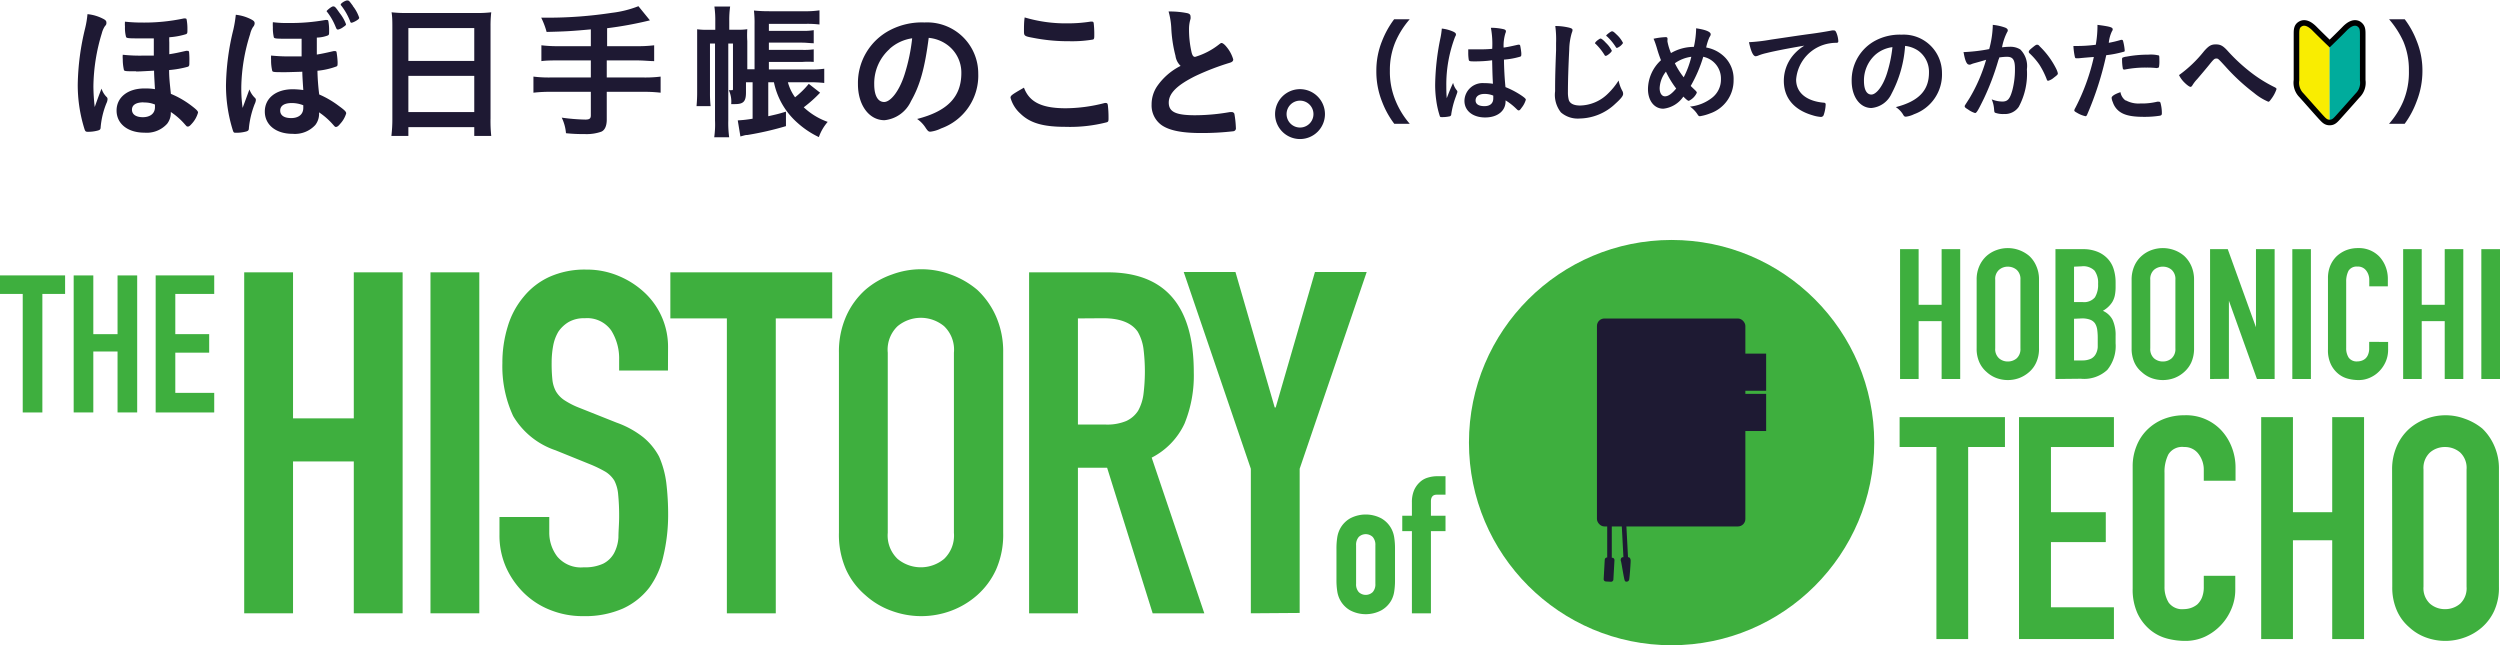 <svg xmlns="http://www.w3.org/2000/svg" width="282.65" height="72.95" viewBox="0 0 282.65 72.95">
  <defs>
    <style>
      .accf80d7-6f46-4ffc-a5eb-7e8bfb584218 {
        fill: #3eaf3e;
      }

      .b0b4817d-9d00-4059-831f-d68a88954a6b {
        fill: #1e1a33;
      }

      .ecfd3bee-0563-40e5-909a-60db18d572ce {
        fill: #1e1933;
      }

      .b16c6a69-2824-412b-ba9f-9bc52456ead8 {
        fill: #f9ed01;
      }

      .ab40840a-48b2-477b-8005-9b58882d6418 {
        fill: #00ac9c;
      }

      .f3d7f9bb-0994-4dbe-99a0-80f1d1f72507 {
        fill: none;
        stroke: #000;
        stroke-width: 0.63px;
      }
    </style>
  </defs>
  <title>アセット 7</title>
  <g id="f09b66e7-8c56-4a07-b602-4f0d1887fd3d" data-name="レイヤー 2">
    <g id="b79fb919-7bd4-42bf-b31e-18c389b56687" data-name="要素">
      <g>
        <g>
          <g>
            <path class="accf80d7-6f46-4ffc-a5eb-7e8bfb584218" d="M27.61,69.34V30.79h5.52V47.3H40V30.79h5.52V69.34H40V52.17H33.13V69.34Z"/>
            <path class="accf80d7-6f46-4ffc-a5eb-7e8bfb584218" d="M48.67,69.34V30.79h5.52V69.34Z"/>
            <path class="accf80d7-6f46-4ffc-a5eb-7e8bfb584218" d="M75.52,41.89H70V40.64a5.93,5.93,0,0,0-.89-3.27,3.32,3.32,0,0,0-3-1.39,3.46,3.46,0,0,0-1.84.44,3.69,3.69,0,0,0-1.14,1.08,4.78,4.78,0,0,0-.59,1.6A10.25,10.25,0,0,0,62.37,41a16.77,16.77,0,0,0,.08,1.89,3.55,3.55,0,0,0,.4,1.35,3.09,3.09,0,0,0,.95,1,9,9,0,0,0,1.71.87l4.22,1.68a10.53,10.53,0,0,1,3,1.65,7.19,7.19,0,0,1,1.79,2.19,10.71,10.71,0,0,1,.81,2.95,30.19,30.19,0,0,1,.21,3.77A20.15,20.15,0,0,1,75,62.87a9.57,9.57,0,0,1-1.57,3.54,7.92,7.92,0,0,1-3,2.39,10.64,10.64,0,0,1-4.49.86,9.8,9.8,0,0,1-3.74-.7,8.86,8.86,0,0,1-3-1.95,9.57,9.57,0,0,1-2-2.9,8.91,8.91,0,0,1-.73-3.6V58.45H62.1v1.74A4.46,4.46,0,0,0,63,62.92a3.49,3.49,0,0,0,3,1.22,4.88,4.88,0,0,0,2.19-.41,2.9,2.9,0,0,0,1.22-1.16,4.36,4.36,0,0,0,.51-1.81c0-.71.08-1.49.08-2.36a23.87,23.87,0,0,0-.11-2.49,4.2,4.2,0,0,0-.43-1.57,3.12,3.12,0,0,0-1-1,14.18,14.18,0,0,0-1.65-.81l-4-1.62a8.83,8.83,0,0,1-4.79-3.87,13.36,13.36,0,0,1-1.22-6,13.85,13.85,0,0,1,.6-4.11,9.34,9.34,0,0,1,1.79-3.36,8.12,8.12,0,0,1,2.89-2.25,9.71,9.71,0,0,1,4.2-.84,9.22,9.22,0,0,1,3.76.76,9.73,9.73,0,0,1,3,2,8.38,8.38,0,0,1,2.49,6Z"/>
            <path class="accf80d7-6f46-4ffc-a5eb-7e8bfb584218" d="M82.18,69.34V36H75.79V30.79h18.3V36H87.71V69.34Z"/>
            <path class="accf80d7-6f46-4ffc-a5eb-7e8bfb584218" d="M94.85,39.88a9.85,9.85,0,0,1,.81-4.11,8.83,8.83,0,0,1,2.17-3,9.21,9.21,0,0,1,3-1.73,9.54,9.54,0,0,1,6.66,0,9.79,9.79,0,0,1,3,1.73,9.14,9.14,0,0,1,2.12,3,9.85,9.85,0,0,1,.81,4.11V60.24a9.75,9.75,0,0,1-.81,4.17,8.66,8.66,0,0,1-2.12,2.87,9.38,9.38,0,0,1-3,1.79,9.69,9.69,0,0,1-6.66,0,8.85,8.85,0,0,1-3-1.79,8.39,8.39,0,0,1-2.17-2.87,9.75,9.75,0,0,1-.81-4.17Zm5.52,20.36a3.66,3.66,0,0,0,1.11,2.95,4.12,4.12,0,0,0,5.26,0,3.66,3.66,0,0,0,1.11-2.95V39.88a3.67,3.67,0,0,0-1.11-3,4.12,4.12,0,0,0-5.26,0,3.67,3.67,0,0,0-1.11,3Z"/>
            <path class="accf80d7-6f46-4ffc-a5eb-7e8bfb584218" d="M116.35,69.34V30.79h8.88q9.74,0,9.74,11.31a14.35,14.35,0,0,1-1.05,5.8,8.22,8.22,0,0,1-3.71,3.84l5.95,17.6h-5.84l-5.15-16.46h-3.3V69.34ZM121.87,36V48H125a5.61,5.61,0,0,0,2.33-.4,3.15,3.15,0,0,0,1.35-1.17,5.22,5.22,0,0,0,.6-1.86,20.8,20.8,0,0,0,0-5.15,5.25,5.25,0,0,0-.65-1.92c-.69-1-2-1.52-3.9-1.52Z"/>
            <path class="accf80d7-6f46-4ffc-a5eb-7e8bfb584218" d="M141.42,69.34V53l-7.59-22.25h5.85l4.44,15.32h.11l4.44-15.32h5.85L146.94,53v16.3Z"/>
          </g>
          <g>
            <g>
              <path class="accf80d7-6f46-4ffc-a5eb-7e8bfb584218" d="M214.82,42.85V28.17h2.1v6.29h2.6V28.17h2.1V42.85h-2.1V36.31h-2.6v6.54Z"/>
              <path class="accf80d7-6f46-4ffc-a5eb-7e8bfb584218" d="M223.48,31.63a3.65,3.65,0,0,1,.31-1.56,3.34,3.34,0,0,1,.82-1.14,3.46,3.46,0,0,1,1.13-.66,3.75,3.75,0,0,1,2.53,0,3.78,3.78,0,0,1,1.15.66,3.29,3.29,0,0,1,.8,1.14,3.65,3.65,0,0,1,.31,1.56v7.75a3.67,3.67,0,0,1-.31,1.59,3.09,3.09,0,0,1-.8,1.09,3.67,3.67,0,0,1-1.15.69,3.75,3.75,0,0,1-2.53,0,3.37,3.37,0,0,1-1.13-.69,3.13,3.13,0,0,1-.82-1.09,3.67,3.67,0,0,1-.31-1.59Zm2.1,7.75a1.39,1.39,0,0,0,.43,1.13,1.48,1.48,0,0,0,1,.36,1.52,1.52,0,0,0,1-.36,1.41,1.41,0,0,0,.42-1.13V31.63a1.39,1.39,0,0,0-.42-1.12,1.52,1.52,0,0,0-1-.36,1.48,1.48,0,0,0-1,.36,1.36,1.36,0,0,0-.43,1.12Z"/>
              <path class="accf80d7-6f46-4ffc-a5eb-7e8bfb584218" d="M232.39,42.85V28.17h3.07a4.23,4.23,0,0,1,1.72.31,3.2,3.2,0,0,1,1.16.82,3,3,0,0,1,.65,1.19,5,5,0,0,1,.2,1.39v.54a4.85,4.85,0,0,1-.09,1,2.57,2.57,0,0,1-.28.72,3,3,0,0,1-1.07,1,2.28,2.28,0,0,1,1.09,1,4.12,4.12,0,0,1,.35,1.85v.83a4.25,4.25,0,0,1-.94,3,3.85,3.85,0,0,1-3,1Zm2.1-12.7v4h.95a1.6,1.6,0,0,0,1.41-.53,2.7,2.7,0,0,0,.36-1.53,2.32,2.32,0,0,0-.4-1.49,1.79,1.79,0,0,0-1.46-.49Zm0,5.89v4.71h.91a2.28,2.28,0,0,0,1-.19,1.24,1.24,0,0,0,.54-.52,1.88,1.88,0,0,0,.23-.78c0-.3,0-.63,0-1a6.9,6.9,0,0,0-.06-1,1.82,1.82,0,0,0-.25-.7,1.19,1.19,0,0,0-.56-.42,2.58,2.58,0,0,0-.92-.14Z"/>
              <path class="accf80d7-6f46-4ffc-a5eb-7e8bfb584218" d="M241,31.63a3.81,3.81,0,0,1,.31-1.56,3.23,3.23,0,0,1,.83-1.14,3.42,3.42,0,0,1,1.12-.66,3.78,3.78,0,0,1,2.54,0,3.62,3.62,0,0,1,1.14.66,3.45,3.45,0,0,1,.81,1.14,3.81,3.81,0,0,1,.31,1.56v7.75a3.82,3.82,0,0,1-.31,1.59,3.24,3.24,0,0,1-.81,1.09,3.52,3.52,0,0,1-1.14.69,3.78,3.78,0,0,1-2.54,0,3.33,3.33,0,0,1-1.12-.69,3,3,0,0,1-.83-1.09,3.82,3.82,0,0,1-.31-1.59Zm2.11,7.75a1.41,1.41,0,0,0,.42,1.13,1.5,1.5,0,0,0,1,.36,1.48,1.48,0,0,0,1-.36,1.41,1.41,0,0,0,.42-1.13V31.63a1.39,1.39,0,0,0-.42-1.12,1.48,1.48,0,0,0-1-.36,1.5,1.5,0,0,0-1,.36,1.39,1.39,0,0,0-.42,1.12Z"/>
              <path class="accf80d7-6f46-4ffc-a5eb-7e8bfb584218" d="M249.87,42.85V28.17h2L255.06,37h0V28.17h2.11V42.85h-2L252,34h0v8.83Z"/>
              <path class="accf80d7-6f46-4ffc-a5eb-7e8bfb584218" d="M259.17,42.85V28.17h2.1V42.85Z"/>
              <path class="accf80d7-6f46-4ffc-a5eb-7e8bfb584218" d="M270,38.66v.91a3.34,3.34,0,0,1-.26,1.29,3.55,3.55,0,0,1-.71,1.08,3.3,3.3,0,0,1-1.06.75,3.05,3.05,0,0,1-1.31.28,4.76,4.76,0,0,1-1.22-.16,2.82,2.82,0,0,1-1.11-.58,3.12,3.12,0,0,1-.81-1.06,3.67,3.67,0,0,1-.32-1.66V31.43a3.67,3.67,0,0,1,.24-1.34,3.3,3.3,0,0,1,.7-1.08,3.54,3.54,0,0,1,1.09-.71,3.66,3.66,0,0,1,1.39-.25A3.2,3.2,0,0,1,269,29a3.55,3.55,0,0,1,.71,1.13,3.8,3.8,0,0,1,.26,1.41v.83h-2.1v-.71a1.72,1.72,0,0,0-.35-1.07,1.15,1.15,0,0,0-1-.45,1.07,1.07,0,0,0-1,.48,2.64,2.64,0,0,0-.26,1.23v7.5a1.93,1.93,0,0,0,.28,1.08,1.11,1.11,0,0,0,1,.43,1.48,1.48,0,0,0,.44-.07,1.26,1.26,0,0,0,.44-.24,1.16,1.16,0,0,0,.31-.45,1.77,1.77,0,0,0,.13-.73v-.72Z"/>
              <path class="accf80d7-6f46-4ffc-a5eb-7e8bfb584218" d="M271.7,42.85V28.17h2.1v6.29h2.6V28.17h2.1V42.85h-2.1V36.31h-2.6v6.54Z"/>
              <path class="accf80d7-6f46-4ffc-a5eb-7e8bfb584218" d="M280.54,42.85V28.17h2.11V42.85Z"/>
            </g>
            <g>
              <path class="accf80d7-6f46-4ffc-a5eb-7e8bfb584218" d="M218.93,72.25V50.54h-4.16V47.16h11.91v3.38h-4.16V72.25Z"/>
              <path class="accf80d7-6f46-4ffc-a5eb-7e8bfb584218" d="M228.27,72.25V47.16H239v3.38h-7.12v7.37h6.2v3.38h-6.2v7.37H239v3.59Z"/>
              <path class="accf80d7-6f46-4ffc-a5eb-7e8bfb584218" d="M252.72,65.1v1.55a5.47,5.47,0,0,1-.44,2.2,6,6,0,0,1-3,3.14,5.26,5.26,0,0,1-2.24.47,8,8,0,0,1-2.08-.28,5,5,0,0,1-1.9-1,5.47,5.47,0,0,1-1.39-1.82,6.5,6.5,0,0,1-.55-2.84V52.73a6,6,0,0,1,.43-2.29,5.32,5.32,0,0,1,1.19-1.83,5.57,5.57,0,0,1,1.85-1.22,6.3,6.3,0,0,1,2.38-.44,5.44,5.44,0,0,1,4.13,1.66,5.92,5.92,0,0,1,1.21,1.92,6.34,6.34,0,0,1,.44,2.41v1.41h-3.59v-1.2a2.92,2.92,0,0,0-.6-1.83,1.94,1.94,0,0,0-1.62-.78,1.83,1.83,0,0,0-1.78.83,4.36,4.36,0,0,0-.44,2.1V66.3a3.36,3.36,0,0,0,.47,1.83,1.89,1.89,0,0,0,1.71.74,2.66,2.66,0,0,0,.76-.12,2.45,2.45,0,0,0,.76-.41,2.24,2.24,0,0,0,.53-.77,3.18,3.18,0,0,0,.21-1.24V65.1Z"/>
              <path class="accf80d7-6f46-4ffc-a5eb-7e8bfb584218" d="M255.65,72.25V47.16h3.59V57.91h4.44V47.16h3.6V72.25h-3.6V61.08h-4.44V72.25Z"/>
              <path class="accf80d7-6f46-4ffc-a5eb-7e8bfb584218" d="M270.45,53.08A6.47,6.47,0,0,1,271,50.4a5.68,5.68,0,0,1,1.41-1.94,6,6,0,0,1,1.92-1.12,6.2,6.2,0,0,1,4.33,0,6.48,6.48,0,0,1,2,1.12A6,6,0,0,1,282,50.4a6.32,6.32,0,0,1,.53,2.68V66.33a6.29,6.29,0,0,1-.53,2.72,5.56,5.56,0,0,1-1.37,1.86,6,6,0,0,1-2,1.17,6.36,6.36,0,0,1-4.33,0,5.58,5.58,0,0,1-1.92-1.17A5.28,5.28,0,0,1,271,69.05a6.44,6.44,0,0,1-.53-2.72ZM274,66.33a2.39,2.39,0,0,0,.73,1.92,2.55,2.55,0,0,0,1.71.62,2.59,2.59,0,0,0,1.71-.62,2.39,2.39,0,0,0,.72-1.92V53.08a2.39,2.39,0,0,0-.72-1.92,2.59,2.59,0,0,0-1.71-.62,2.55,2.55,0,0,0-1.71.62,2.39,2.39,0,0,0-.73,1.92Z"/>
            </g>
          </g>
          <g>
            <path class="accf80d7-6f46-4ffc-a5eb-7e8bfb584218" d="M151.1,62a7.94,7.94,0,0,1,.09-1.24,3.1,3.1,0,0,1,.33-1,2.94,2.94,0,0,1,1.12-1.15,3.78,3.78,0,0,1,3.54,0,2.94,2.94,0,0,1,1.12,1.15,3.1,3.1,0,0,1,.33,1,7.94,7.94,0,0,1,.09,1.24v3.64a7.94,7.94,0,0,1-.09,1.24,3,3,0,0,1-.33,1A2.94,2.94,0,0,1,156.18,69a3.78,3.78,0,0,1-3.54,0,2.94,2.94,0,0,1-1.12-1.15,3,3,0,0,1-.33-1,7.94,7.94,0,0,1-.09-1.24Zm2.22,4a1.31,1.31,0,0,0,.3.94,1.14,1.14,0,0,0,1.58,0,1.31,1.31,0,0,0,.3-.94V61.66a1.34,1.34,0,0,0-.3-.95,1.14,1.14,0,0,0-1.58,0,1.34,1.34,0,0,0-.3.95Z"/>
            <path class="accf80d7-6f46-4ffc-a5eb-7e8bfb584218" d="M159.63,69.34V60.05h-1.09V58.31h1.09V56.8a3.45,3.45,0,0,1,.24-1.36,2.69,2.69,0,0,1,.65-.92,2.19,2.19,0,0,1,.91-.52,3.71,3.71,0,0,1,1-.16h1v2.09h-1c-.43,0-.65.26-.65.76v1.62h1.65v1.74h-1.65v9.29Z"/>
          </g>
          <g>
            <path class="accf80d7-6f46-4ffc-a5eb-7e8bfb584218" d="M2.57,46.63V33.23H0V31.14H7.36v2.09H4.79v13.4Z"/>
            <path class="accf80d7-6f46-4ffc-a5eb-7e8bfb584218" d="M8.33,46.63V31.14h2.22v6.64h2.74V31.14h2.22V46.63H13.29V39.74H10.55v6.89Z"/>
            <path class="accf80d7-6f46-4ffc-a5eb-7e8bfb584218" d="M17.6,46.63V31.14h6.62v2.09h-4.4v4.55h3.83v2.09H19.82v4.55h4.4v2.21Z"/>
          </g>
        </g>
        <g>
          <circle class="accf80d7-6f46-4ffc-a5eb-7e8bfb584218" cx="188.99" cy="50.04" r="22.91"/>
          <g>
            <rect class="b0b4817d-9d00-4059-831f-d68a88954a6b" x="180.55" y="36.01" width="16.78" height="23.51" rx="0.84"/>
            <rect class="b0b4817d-9d00-4059-831f-d68a88954a6b" x="197.26" y="39.98" width="2.42" height="4.2"/>
            <rect class="b0b4817d-9d00-4059-831f-d68a88954a6b" x="197.26" y="44.53" width="2.42" height="4.2"/>
            <g>
              <rect class="b0b4817d-9d00-4059-831f-d68a88954a6b" x="181.81" y="59.39" width="0.32" height="3.99"/>
              <path class="b0b4817d-9d00-4059-831f-d68a88954a6b" d="M182.23,63.49h-.52V59.28h.52Zm-.31-.21h.1V59.49h-.1Z"/>
            </g>
            <g>
              <rect class="b0b4817d-9d00-4059-831f-d68a88954a6b" x="183.56" y="59.39" width="0.32" height="3.99" transform="translate(-2.97 9.74) rotate(-3.01)"/>
              <path class="b0b4817d-9d00-4059-831f-d68a88954a6b" d="M183.57,63.5l-.22-4.2.52,0,.22,4.2Zm0-4,.2,3.78h.1l-.19-3.78Z"/>
            </g>
            <path class="b0b4817d-9d00-4059-831f-d68a88954a6b" d="M183.47,63c-.21,0-.27.3-.21.44s.35,2.07.44,2.21.14.11.22.11a.29.29,0,0,0,.28-.27c.05-.22.18-2,.16-2.16s-.09-.33-.27-.33Z"/>
            <rect class="b0b4817d-9d00-4059-831f-d68a88954a6b" x="180.55" y="63.85" width="2.72" height="1.1" rx="0.25" transform="translate(107.56 242.47) rotate(-86.83)"/>
          </g>
        </g>
      </g>
      <g>
        <g>
          <path class="ecfd3bee-0563-40e5-909a-60db18d572ce" d="M12.09,11a.35.35,0,0,1,.07.2,1.16,1.16,0,0,1-.13.48,9.38,9.38,0,0,0-.65,2.69c0,.25-.09.32-.29.38a4.13,4.13,0,0,1-1.18.15c-.2,0-.27-.05-.35-.28a16.62,16.62,0,0,1-.77-5.07,28.32,28.32,0,0,1,.83-6.33A10.74,10.74,0,0,0,9.89,1.6a4.83,4.83,0,0,1,1.7.49c.34.16.44.28.44.46s0,.22-.19.44a2.69,2.69,0,0,0-.33.78,21.25,21.25,0,0,0-.95,6,21.26,21.26,0,0,0,.15,2.33c.23-.65.48-1.35.77-2.08A2.28,2.28,0,0,0,12.09,11Zm3.29-2.94c-1.06,0-1.32,0-1.37-.15a5.54,5.54,0,0,1-.13-1.24,2.5,2.5,0,0,1,0-.48A17.66,17.66,0,0,0,16,6.29c.49,0,.81,0,1.39,0,0-1.29,0-1.42,0-1.95l-1.49,0c-1.25,0-1.6,0-1.65-.17A4,4,0,0,1,14.13,3a3.29,3.29,0,0,1,0-.55A17.6,17.6,0,0,0,16,2.55a21.51,21.51,0,0,0,4.76-.46.31.31,0,0,1,.17,0c.11,0,.15,0,.18.17a5.83,5.83,0,0,1,.08,1.07c0,.38,0,.45-.15.53a8.1,8.1,0,0,1-1.9.35,5.11,5.11,0,0,0,0,.57c0,.27,0,.33,0,1.35.7-.11.92-.16,1.89-.38a.36.36,0,0,1,.16,0c.12,0,.15,0,.19.16A9.36,9.36,0,0,1,21.41,7c0,.38,0,.45-.15.54a11.39,11.39,0,0,1-2.14.38c0,.77.05,1.27.2,2.69a10.43,10.43,0,0,1,2.27,1.3c.62.47.8.65.8.82a3.07,3.07,0,0,1-.68,1.23c-.22.25-.33.35-.47.35s-.11,0-.48-.41a7.72,7.72,0,0,0-1.45-1.24A2,2,0,0,1,18.89,14a3.11,3.11,0,0,1-2.56,1c-1.88,0-3.15-1-3.15-2.5S14.45,10,16.33,10a6.67,6.67,0,0,1,1.19.08c-.08-1.39-.1-1.74-.1-2.09C15.77,8.08,15.77,8.08,15.38,8.08Zm.86,3.51c-.86,0-1.32.3-1.32.83s.45.85,1.23.85,1.37-.38,1.37-1.13v-.3A3,3,0,0,0,16.24,11.59Z"/>
          <path class="ecfd3bee-0563-40e5-909a-60db18d572ce" d="M28.86,11.1a.34.34,0,0,1,.07.2,1.28,1.28,0,0,1-.14.47,10.25,10.25,0,0,0-.65,2.7c0,.25-.08.32-.28.39a4.25,4.25,0,0,1-1.19.15c-.2,0-.26,0-.35-.29a16.93,16.93,0,0,1-.77-5.07,27.78,27.78,0,0,1,.84-6.33,14.47,14.47,0,0,0,.27-1.65,4.89,4.89,0,0,1,1.7.5c.33.17.43.27.43.47a.64.64,0,0,1-.18.41,2.56,2.56,0,0,0-.33.81,20.72,20.72,0,0,0-1,6c0,.55,0,1.22.15,2.34l.77-2.09A2.53,2.53,0,0,0,28.86,11.1Zm3.29-2.94c-1.07,0-1.32,0-1.37-.15a5,5,0,0,1-.13-1.25,3.39,3.39,0,0,1,0-.48,19.74,19.74,0,0,0,2.07.1c.48,0,.8,0,1.38,0,0-1.3,0-1.42,0-2-.63,0-1.15,0-1.48,0-1.26,0-1.61,0-1.66-.16a4.71,4.71,0,0,1-.11-1.14,4.64,4.64,0,0,1,0-.57,12.42,12.42,0,0,0,1.84.09,22,22,0,0,0,4.09-.34.36.36,0,0,1,.16,0c.12,0,.15,0,.19.17a5.75,5.75,0,0,1,.08,1.07c0,.38,0,.43-.15.51a3.78,3.78,0,0,1-1.24.24l0,.56c0,.27,0,.34,0,1.36.71-.12.92-.17,1.89-.39a.4.4,0,0,1,.17,0c.11,0,.15,0,.18.17A9.16,9.16,0,0,1,38.17,7c0,.39,0,.46-.15.52A8.54,8.54,0,0,1,35.89,8a25.33,25.33,0,0,0,.2,2.68A10.72,10.72,0,0,1,38.34,12c.65.47.8.64.8.82A3,3,0,0,1,38.46,14c-.2.25-.34.35-.47.35s-.1,0-.48-.42a8,8,0,0,0-1.44-1.23,2.07,2.07,0,0,1-.42,1.43,3.13,3.13,0,0,1-2.57,1c-1.87,0-3.14-1-3.14-2.52s1.27-2.52,3.16-2.52a9.39,9.39,0,0,1,1.19.09c-.09-1.37-.11-1.74-.11-2.07C32.53,8.16,32.53,8.16,32.15,8.16ZM33,11.65c-.85,0-1.32.3-1.32.85s.45.85,1.24.85,1.37-.38,1.37-1.15v-.3A3.57,3.57,0,0,0,33,11.65ZM37.89,2.9A6.78,6.78,0,0,0,37,1.37c-.05-.05-.07-.08-.07-.12s.53-.53.75-.53.33.21.74.78a4.52,4.52,0,0,1,.7,1.24c0,.1-.07.16-.3.31a1.52,1.52,0,0,1-.59.29C38.07,3.34,38.06,3.31,37.89,2.9Zm2-2.22A4.27,4.27,0,0,1,40.61,2c0,.1-.08.19-.33.34a2.16,2.16,0,0,1-.5.23c-.1,0-.15,0-.2-.18a7,7,0,0,0-1-1.76.15.15,0,0,1-.06-.11c0-.15.52-.47.74-.47S39.51.15,39.91.68Z"/>
          <path class="ecfd3bee-0563-40e5-909a-60db18d572ce" d="M44.36,3.1c0-.61,0-1.18-.09-1.71a14.59,14.59,0,0,0,1.79.08h7.76a13.17,13.17,0,0,0,1.72-.08A13.3,13.3,0,0,0,55.46,3V13.37a16,16,0,0,0,.08,2H53.62v-1H46.17v1H44.25a15.71,15.71,0,0,0,.11-2Zm1.81,3.79h7.45V3.17H46.17Zm0,5.78h7.45V8.58H46.17Z"/>
          <path class="ecfd3bee-0563-40e5-909a-60db18d572ce" d="M66.8,3.32c-2.16.2-2.89.24-5,.29A8.77,8.77,0,0,0,61.19,2h.71a48.23,48.23,0,0,0,7.28-.55,12,12,0,0,0,3-.75l1.3,1.6a41.84,41.84,0,0,1-4.84.89V5.22h3.32a14.79,14.79,0,0,0,2-.1V6.91c-.54,0-1.16-.08-2-.08H68.6V8.76h4.09a13.94,13.94,0,0,0,2-.1v1.82a16.55,16.55,0,0,0-2-.1H68.6v3.14c0,.72-.22,1.2-.62,1.37a5,5,0,0,1-1.82.27c-.48,0-1.22,0-2.17-.1a5,5,0,0,0-.48-1.76,21.63,21.63,0,0,0,2.67.22c.47,0,.62-.12.62-.48V10.38H62.31a16.61,16.61,0,0,0-2,.1V8.66a14,14,0,0,0,2,.1H66.8V6.83H63.21c-.7,0-1.46,0-2,.08V5.12a14.79,14.79,0,0,0,2,.1H66.8Z"/>
          <path class="ecfd3bee-0563-40e5-909a-60db18d572ce" d="M86.86,9.3v3.84c.84-.19,1.14-.25,2-.52l0,1.64a34.71,34.71,0,0,1-4.35,1c-.17,0-.2,0-.8.17l-.3-1.82a13.38,13.38,0,0,0,1.68-.19V9.3h-.75v1.15c0,1-.27,1.32-1.23,1.32l-.44,0a3.1,3.1,0,0,0-.27-1.58,1.82,1.82,0,0,0,.36,0c.09,0,.11,0,.11-.18V4.92h-.53v8.72a11.87,11.87,0,0,0,.1,1.88H80.75a10.36,10.36,0,0,0,.09-1.9V4.92h-.57v5.5A13.91,13.91,0,0,0,80.34,12H78.75a16.63,16.63,0,0,0,.07-1.72V4.77c0-.65,0-1.13,0-1.46a8.68,8.68,0,0,0,1.3.06h.75v-1a10.87,10.87,0,0,0-.1-1.63h1.78a10.62,10.62,0,0,0-.1,1.62v1h.91a6.38,6.38,0,0,0,1.13-.06,10.41,10.41,0,0,0,0,1.36V7.83h.82V2.77a12.3,12.3,0,0,0-.07-1.58,16.56,16.56,0,0,0,1.74.08h3.87a11.21,11.21,0,0,0,1.8-.1v1.6A11.28,11.28,0,0,0,91,2.7H86.93v.79h3.81A6.65,6.65,0,0,0,92,3.41V4.89c-.31,0-.9-.07-1.3-.07H86.93v.82h3.79A8.29,8.29,0,0,0,92,5.58V7A8.79,8.79,0,0,0,90.74,7H86.93v.85h4.84a8.66,8.66,0,0,0,1.42-.08V9.38a13.77,13.77,0,0,0-1.48-.08H89.08A5.17,5.17,0,0,0,89.89,11a9.76,9.76,0,0,0,1.55-1.52l1.28,1a14.53,14.53,0,0,1-1.85,1.65,7.72,7.72,0,0,0,2.71,1.65,5.27,5.27,0,0,0-1,1.72,10,10,0,0,1-2.38-1.58A8.35,8.35,0,0,1,87.5,9.3Z"/>
          <path class="ecfd3bee-0563-40e5-909a-60db18d572ce" d="M103,11.43a3.71,3.71,0,0,1-3,2.16c-1.74,0-3-1.7-3-4.07a6.72,6.72,0,0,1,3.62-6.11,7.77,7.77,0,0,1,3.91-.87,5.77,5.77,0,0,1,6.07,5.77,6.34,6.34,0,0,1-4.2,6.21,3.83,3.83,0,0,1-1.21.37c-.2,0-.28-.07-.5-.38a3.53,3.53,0,0,0-1-1.06c3.44-.88,5-2.5,5-5.2A3.89,3.89,0,0,0,107,5a4.21,4.21,0,0,0-2-.72C104.55,7.76,104,9.68,103,11.43Zm-2.41-5.9a5.2,5.2,0,0,0-1.75,4c0,1.29.42,2,1.12,2s1.69-1.15,2.32-3.14a20.93,20.93,0,0,0,.85-4.06A4.84,4.84,0,0,0,100.57,5.53Z"/>
          <path class="ecfd3bee-0563-40e5-909a-60db18d572ce" d="M120.49,12.24a17.77,17.77,0,0,0,4.39-.59.52.52,0,0,1,.19,0c.1,0,.15.07.18.22a11.54,11.54,0,0,1,.08,1.45c0,.33,0,.43-.18.5a16.61,16.61,0,0,1-4.69.52c-2.52,0-4-.42-5.11-1.51a3.74,3.74,0,0,1-1.1-1.78c0-.25.15-.35,1.52-1.14C116.37,11.53,117.76,12.24,120.49,12.24Zm.15-9.6a16.37,16.37,0,0,0,2.68-.2h.11c.14,0,.19.05.22.15a10.41,10.41,0,0,1,.07,1.3c0,.38,0,.52-.14.58a14.23,14.23,0,0,1-2.7.19,20.47,20.47,0,0,1-4.11-.39c-1-.18-1-.23-1-.81,0-.39,0-1,.08-1.49A16.12,16.12,0,0,0,120.64,2.64Z"/>
          <path class="ecfd3bee-0563-40e5-909a-60db18d572ce" d="M132.9,6.31a15.33,15.33,0,0,1-.48-3.24,8.41,8.41,0,0,0-.3-1.77,9.82,9.82,0,0,1,2.12.19c.25.06.36.18.36.36a1,1,0,0,1,0,.29,3.86,3.86,0,0,0-.17,1.13A11.59,11.59,0,0,0,134.74,6c.1.32.2.43.38.43a8.07,8.07,0,0,0,2.67-1.38c.22-.17.25-.19.33-.19s.3.12.55.44a3.87,3.87,0,0,1,.76,1.42c0,.18-.12.3-.4.38a28.54,28.54,0,0,0-3.89,1.5c-2,1-3,1.92-3,3s.85,1.43,3,1.43a23.18,23.18,0,0,0,3.92-.36l.22,0a.31.31,0,0,1,.28.2,11.38,11.38,0,0,1,.17,1.59.33.33,0,0,1-.29.38,30.83,30.83,0,0,1-3.65.2c-2.14,0-3.56-.28-4.44-.88a2.73,2.73,0,0,1-1.15-2.34,3.66,3.66,0,0,1,.66-2.12,7.12,7.12,0,0,1,2.62-2.25A1.92,1.92,0,0,1,132.9,6.31Z"/>
          <path class="ecfd3bee-0563-40e5-909a-60db18d572ce" d="M149.8,12.9A2.82,2.82,0,1,1,147,10.08,2.83,2.83,0,0,1,149.8,12.9Zm-4.34,0A1.52,1.52,0,1,0,147,11.38,1.52,1.52,0,0,0,145.46,12.9Z"/>
          <path class="ecfd3bee-0563-40e5-909a-60db18d572ce" d="M157.64,14a10,10,0,0,1-1.37-2.47A9.2,9.2,0,0,1,155.61,8a8.86,8.86,0,0,1,.64-3.35,10.33,10.33,0,0,1,1.37-2.47h1.76a9.74,9.74,0,0,0-1.59,2.5A8.16,8.16,0,0,0,157.14,8a8.5,8.5,0,0,0,.66,3.43A9.45,9.45,0,0,0,159.39,14Z"/>
          <path class="ecfd3bee-0563-40e5-909a-60db18d572ce" d="M164.72,10.23a.2.2,0,0,1,.05.14c0,.07,0,.07-.21.65a9.76,9.76,0,0,0-.48,1.88.24.24,0,0,1-.22.26,3.66,3.66,0,0,1-.84.08c-.12,0-.19,0-.23-.1a10,10,0,0,1-.41-1.81,12.19,12.19,0,0,1-.12-1.84,27.78,27.78,0,0,1,.61-5.26,8.56,8.56,0,0,0,.14-1,4.22,4.22,0,0,1,1.34.37c.19.1.26.18.26.3a.42.42,0,0,1-.09.24,15.16,15.16,0,0,0-1,5.58c0,.3,0,.78.05,1.38.3-.78.44-1.13.72-1.73A2.07,2.07,0,0,0,164.72,10.23Zm2.11-3.29c-.6,0-.73,0-.77-.17A4.6,4.6,0,0,1,166,6c0-.1,0-.2,0-.42.34,0,.54,0,.95,0,.68,0,1.11,0,1.76-.06a10,10,0,0,0-.15-2.38A6.62,6.62,0,0,1,170,3.3c.18.05.26.12.26.24a.48.48,0,0,1-.05.19A4.77,4.77,0,0,0,170,5.38c.46-.06.86-.15,1.61-.32a.24.24,0,0,1,.13,0c.07,0,.11,0,.14.13A7.8,7.8,0,0,1,172,6c0,.31,0,.36-.14.41a8.67,8.67,0,0,1-1.82.33c0,.86.08,2.29.17,3.11a9.38,9.38,0,0,1,1.88,1c.35.25.42.34.42.43a2.65,2.65,0,0,1-.49.92c-.15.22-.22.28-.31.28s-.09,0-.38-.28a6.47,6.47,0,0,0-1.11-.85v.1c0,1.1-.92,1.83-2.31,1.83s-2.34-.75-2.34-1.88a2.05,2.05,0,0,1,2.22-2,6.22,6.22,0,0,1,1,.07c-.05-1-.05-1-.09-2.66C168.18,6.9,167.33,6.94,166.83,6.94Zm1,3.68c-.63,0-1,.29-1,.73s.38.65,1,.65,1-.3,1-.88c0-.18,0-.31,0-.31A2.48,2.48,0,0,0,167.86,10.62Z"/>
          <path class="ecfd3bee-0563-40e5-909a-60db18d572ce" d="M177.38,3.12c.32.08.41.15.41.28a.82.82,0,0,1-.08.3,7.07,7.07,0,0,0-.29,1.88c-.1,2-.15,3.59-.15,4.83a3.28,3.28,0,0,0,.1.9c.14.41.58.62,1.28.62a4.6,4.6,0,0,0,3.17-1.37A7.92,7.92,0,0,0,183,9.1a4,4,0,0,0,.45,1.23.72.72,0,0,1,.06.29c0,.22-.24.53-.86,1.09a6,6,0,0,1-4.06,1.69,2.91,2.91,0,0,1-2.11-.69,3.18,3.18,0,0,1-.66-2.39c0-1,0-1.73.11-4.65,0-.44,0-.7,0-.81a11.29,11.29,0,0,0-.09-1.92A6.73,6.73,0,0,1,177.38,3.12Zm4.16,3.2a.16.16,0,0,1-.13-.1,6.58,6.58,0,0,0-1-1.25c-.06,0-.07-.08-.07-.11s.1-.18.31-.33.26-.17.32-.17.27.12.58.47a3.26,3.26,0,0,1,.68.89C182.26,5.86,181.71,6.32,181.54,6.32Zm1.27-2.38a3.18,3.18,0,0,1,.69.92,1.41,1.41,0,0,1-.68.56s-.1,0-.15-.12a6.2,6.2,0,0,0-1-1.2c-.05,0-.07-.07-.07-.1s.5-.46.65-.46S182.53,3.67,182.81,3.94Z"/>
          <path class="ecfd3bee-0563-40e5-909a-60db18d572ce" d="M191.51,5.3a10.55,10.55,0,0,0,.25-1.88,1.94,1.94,0,0,0,0-.22c1.05.15,1.65.39,1.65.67,0,.1,0,.11-.15.36a5.59,5.59,0,0,0-.36,1.14A3.93,3.93,0,0,1,195,6.46a3.48,3.48,0,0,1,1,2.58,3.94,3.94,0,0,1-2.65,3.78,5.46,5.46,0,0,1-1.16.32c-.1,0-.17-.05-.25-.18a3.24,3.24,0,0,0-.87-.91,4.79,4.79,0,0,0,2.5-1,2.6,2.6,0,0,0,1-2.1,2.51,2.51,0,0,0-2-2.53,15.36,15.36,0,0,1-1.42,3.3l.51.49c.13.12.18.2.18.28a1.89,1.89,0,0,1-.9.91c-.1,0-.26-.12-.62-.48a3.14,3.14,0,0,1-2.27,1.37c-1,0-1.73-.88-1.73-2.22a4.48,4.48,0,0,1,1.47-3.26,15,15,0,0,1-.48-1.43c-.1-.32-.21-.67-.36-1a7.65,7.65,0,0,1,1.34-.18c.12,0,.2,0,.23.12s0,.06,0,.36A6.45,6.45,0,0,0,188.92,6,5.14,5.14,0,0,1,191.51,5.3Zm-3.16,2.8a3.22,3.22,0,0,0-.71,1.86c0,.57.24.93.6.93s.75-.26,1.27-.88A10.77,10.77,0,0,1,188.35,8.1Zm2.87-1.68a4.15,4.15,0,0,0-1.86.73,8.71,8.71,0,0,0,1,1.59A10.2,10.2,0,0,0,191.22,6.42Z"/>
          <path class="ecfd3bee-0563-40e5-909a-60db18d572ce" d="M199.71,6a5.88,5.88,0,0,0-.89.27,1.05,1.05,0,0,1-.32.09c-.28,0-.53-.51-.76-1.59a19.84,19.84,0,0,0,2.48-.29c1.51-.22,3.41-.51,4.41-.64s2-.3,2.51-.4a.72.72,0,0,1,.19,0c.16,0,.22.07.34.38a2.92,2.92,0,0,1,.17.82c0,.15-.05.2-.22.2a4.35,4.35,0,0,0-.74.06A4.5,4.5,0,0,0,203.07,9c0,1.47,1.15,2.43,3.11,2.61.17,0,.23.07.23.22a4.19,4.19,0,0,1-.23,1.19.33.33,0,0,1-.33.2,4.05,4.05,0,0,1-.93-.19c-2.13-.62-3.24-2-3.24-3.89a4.5,4.5,0,0,1,1-2.83A5.22,5.22,0,0,1,204,5.16C202.39,5.43,200.66,5.76,199.71,6Z"/>
          <path class="ecfd3bee-0563-40e5-909a-60db18d572ce" d="M213.86,10.59a2.77,2.77,0,0,1-2.28,1.62c-1.3,0-2.23-1.28-2.23-3.06a5.06,5.06,0,0,1,2.72-4.58A5.9,5.9,0,0,1,215,3.92a4.33,4.33,0,0,1,4.56,4.33,4.76,4.76,0,0,1-3.15,4.66,2.93,2.93,0,0,1-.91.28c-.15,0-.21,0-.37-.29a2.59,2.59,0,0,0-.79-.79c2.58-.66,3.75-1.88,3.75-3.91a2.93,2.93,0,0,0-1.22-2.47,3.27,3.27,0,0,0-1.48-.54A13.46,13.46,0,0,1,213.86,10.59Zm-1.8-4.43a3.9,3.9,0,0,0-1.32,3c0,1,.32,1.53.84,1.53s1.27-.87,1.75-2.36a15.27,15.27,0,0,0,.63-3A3.64,3.64,0,0,0,212.06,6.16Z"/>
          <path class="ecfd3bee-0563-40e5-909a-60db18d572ce" d="M223,7.21l-.23.09a.25.25,0,0,1-.16,0c-.26,0-.46-.49-.61-1.42a1.11,1.11,0,0,0,.23,0,19.1,19.1,0,0,0,2.67-.33,11.35,11.35,0,0,0,.4-2.53,1.87,1.87,0,0,0,0-.21,5.73,5.73,0,0,1,1.4.31c.2.08.3.19.3.31a.32.32,0,0,1-.07.2,6.28,6.28,0,0,0-.58,1.72,7.17,7.17,0,0,1,.85-.06,2.1,2.1,0,0,1,1.21.3,2.63,2.63,0,0,1,.75,2.24,7.88,7.88,0,0,1-.92,4.25,1.89,1.89,0,0,1-1.66.81,2.6,2.6,0,0,1-1-.14c-.1-.06-.1-.06-.14-.52a3.32,3.32,0,0,0-.26-1,3.21,3.21,0,0,0,1.21.25c.6,0,.85-.29,1.13-1.29a9.22,9.22,0,0,0,.29-2.44c0-1-.24-1.33-.91-1.33a5.85,5.85,0,0,0-.87.08c0,.13-.05.15-.1.32a28.84,28.84,0,0,1-1.63,4.32c-.67,1.37-.83,1.64-1,1.64a2.63,2.63,0,0,1-.8-.41c-.29-.17-.37-.25-.37-.35s0-.06.52-.88a18.33,18.33,0,0,0,1.9-4.38C223.6,7.05,223.09,7.17,223,7.21Zm6.39-1.4c0-.09.11-.2.47-.49s.38-.26.47-.26.13,0,.3.2a9.28,9.28,0,0,1,1.83,2.49,2.34,2.34,0,0,1,.2.53c0,.12,0,.16-.44.49a1.71,1.71,0,0,1-.64.36c-.09,0-.13,0-.21-.25a9.07,9.07,0,0,0-.79-1.56A7.7,7.7,0,0,0,229.43,6,.26.26,0,0,1,229.37,5.81Z"/>
          <path class="ecfd3bee-0563-40e5-909a-60db18d572ce" d="M235,6.59h-.21c-.12,0-.18,0-.22-.22a7.66,7.66,0,0,1-.15-1.17h.4a16.69,16.69,0,0,0,2.13-.14,12.93,12.93,0,0,0,.19-2V2.81c1.45.19,1.73.28,1.72.51,0,.06,0,.1-.08.21a3.87,3.87,0,0,0-.36,1.31,12.13,12.13,0,0,0,1.37-.33.14.14,0,0,1,.1,0c.11,0,.13,0,.23.49a5.74,5.74,0,0,1,.1.7c0,.09,0,.14-.15.16a12.07,12.07,0,0,1-1.94.38,36,36,0,0,1-2.14,6.68c-.06.16-.13.22-.2.22a3.18,3.18,0,0,1-1-.41c-.21-.11-.27-.18-.27-.24a.61.61,0,0,1,.1-.26,23.54,23.54,0,0,0,2.11-5.79C236.1,6.49,235.71,6.52,235,6.59Zm5.35,4.76a3,3,0,0,0,1.63.35,7.44,7.44,0,0,0,1.91-.2.59.59,0,0,1,.18,0,.18.18,0,0,1,.2.15,4.36,4.36,0,0,1,.15,1.16c0,.17-.05.23-.21.27a11.19,11.19,0,0,1-1.86.13c-1.56,0-2.44-.25-3-.85a2.17,2.17,0,0,1-.48-.82,1.53,1.53,0,0,1-.13-.47c0-.21.38-.44,1-.65A1.45,1.45,0,0,0,240.3,11.35Zm3.52-3.65a10,10,0,0,0-1.22-.06,12,12,0,0,0-2.41.22.16.16,0,0,1-.09,0,.13.13,0,0,1-.14-.1,5.61,5.61,0,0,1-.09-1c0-.16,0-.24.13-.27a1.49,1.49,0,0,1,.39-.09,13.18,13.18,0,0,1,2.44-.22,3.72,3.72,0,0,1,1.19.09c.06,0,.07.15.07.57a3.64,3.64,0,0,1-.05.76s-.06.06-.12.06Z"/>
          <path class="ecfd3bee-0563-40e5-909a-60db18d572ce" d="M249.21,5.76c.53-.59.79-.74,1.31-.74s.8.15,1.31.7a19.91,19.91,0,0,0,2.62,2.44,15.56,15.56,0,0,0,2.6,1.64c.29.14.33.18.33.28a3.88,3.88,0,0,1-.6,1.12c-.18.25-.23.3-.33.3a6.49,6.49,0,0,1-1.62-1,22.73,22.73,0,0,1-3.24-3c-.81-.88-.81-.88-1-.88s-.26,0-.82.71c-.4.49-.77.93-1.36,1.62a3.93,3.93,0,0,0-.52.67c-.09.15-.15.2-.24.2s-.36-.17-.69-.5a3.07,3.07,0,0,1-.6-.83A14.19,14.19,0,0,0,249.21,5.76Z"/>
          <path class="ecfd3bee-0563-40e5-909a-60db18d572ce" d="M270.1,14a9.45,9.45,0,0,0,1.59-2.49A8.46,8.46,0,0,0,272.35,8a8.23,8.23,0,0,0-.63-3.32,10.51,10.51,0,0,0-1.61-2.5h1.77a9.87,9.87,0,0,1,1.36,2.47A8.86,8.86,0,0,1,273.88,8a9.35,9.35,0,0,1-.65,3.45A10.23,10.23,0,0,1,271.87,14Z"/>
        </g>
        <g>
          <path class="b16c6a69-2824-412b-ba9f-9bc52456ead8" d="M263.39,4.92s-1.1-1.06-1.7-1.67-1.14-.8-1.59-.55-.46.65-.46,1.19V9.07a2,2,0,0,0,.56,1.7c.22.24,1.38,1.56,2.13,2.39.41.44.61.69,1.06.69C263.39,13.85,263.4,4.94,263.39,4.92Z"/>
          <path class="ab40840a-48b2-477b-8005-9b58882d6418" d="M263.39,4.92s1.09-1.06,1.69-1.67,1.14-.8,1.59-.55.46.65.46,1.19V9.07a2,2,0,0,1-.56,1.7c-.22.24-1.38,1.56-2.13,2.39-.4.44-.6.69-1.05.69C263.39,13.85,263.37,4.94,263.39,4.92Z"/>
          <path class="f3d7f9bb-0994-4dbe-99a0-80f1d1f72507" d="M266.67,2.7c-.45-.25-1-.06-1.59.55s-1.69,1.67-1.69,1.67-1.1-1.06-1.7-1.67-1.14-.8-1.59-.55-.46.65-.46,1.19V9.07a2,2,0,0,0,.56,1.7c.22.24,1.38,1.56,2.13,2.39.41.44.61.69,1.06.69h0c.45,0,.65-.25,1.05-.69.75-.83,1.91-2.15,2.13-2.39a2,2,0,0,0,.56-1.7V3.89C267.13,3.35,267.12,3,266.67,2.7Z"/>
        </g>
      </g>
    </g>
  </g>
</svg>
